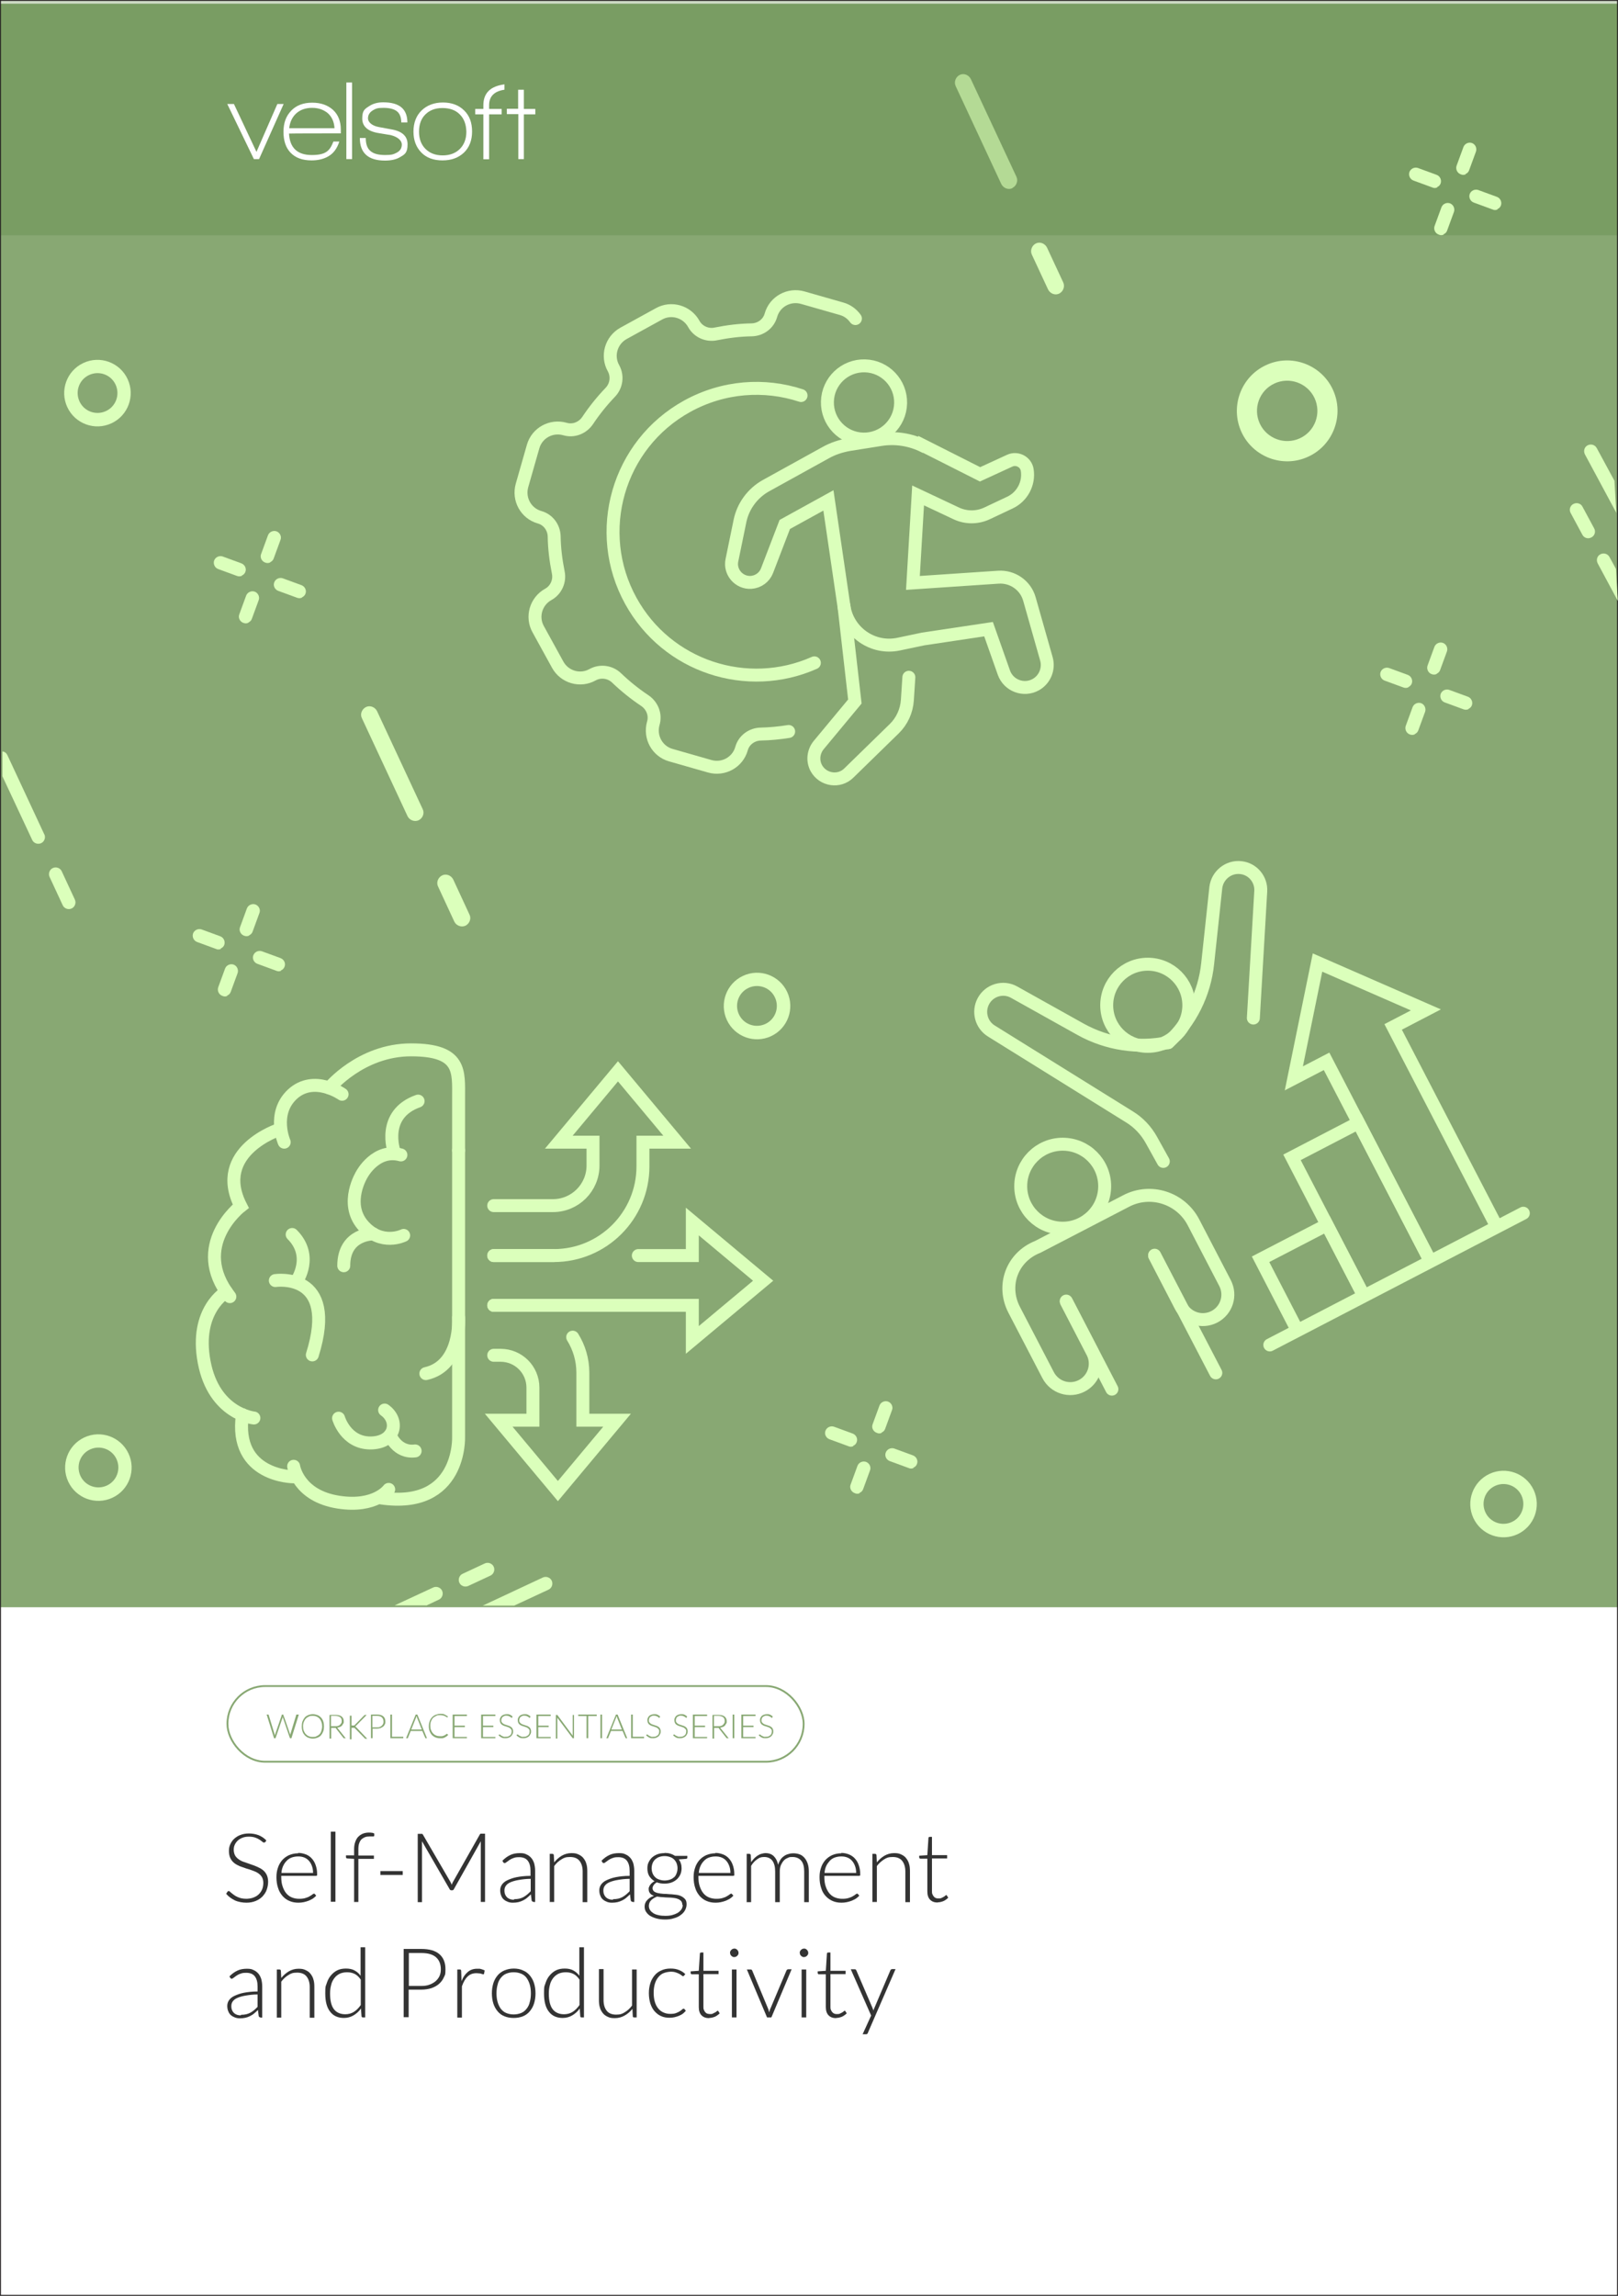 <svg xmlns="http://www.w3.org/2000/svg" id="Layer_1" viewBox="0 0 875 1241"><rect x="0" y="0" width="875" height="1241" fill="#808080" stroke="none"/><defs><style> .st0 { stroke-width: 7px; } .st0, .st1 { stroke: #dbffbb; stroke-linecap: round; } .st0, .st1, .st2, .st3 { fill: none; } .st0, .st2, .st3 { stroke-miterlimit: 10; } .st4 { fill: #57843d; mix-blend-mode: multiply; opacity: .3; } .st4, .st5 { isolation: isolate; } .st1 { stroke-miterlimit: 10; stroke-width: 7px; } .st6 { fill: #fff; } .st7 { fill: #88a873; } .st8 { fill: #333; } .st9 { fill: #dbffbb; } .st2 { stroke: #88a873; } .st3 { stroke: #231f20; } </style></defs><g class="st5"><g id="Layer_11" data-name="Layer_1"><path class="st7" d="M134.4,952.3h288.8c6.1,0,11.1-9.1,11.1-20.2s-5-20.2-11.1-20.2H134.4"></path><rect class="st6" y=".3" width="875" height="1240.4"></rect><rect class="st6" y="1.3" width="875" height="1240.4"></rect><rect class="st7" y="2" width="875" height="866.8"></rect><path class="st9" d="M547.5,101.7c-2.2,1.1-4.9,0-6-2.2l-24.7-53c-1-2.2,0-4.9,2.2-6s4.9,0,6,2.2l24.7,52.9c1,2.2,0,4.9-2.2,6h0Z"></path><path class="st9" d="M572.8,158.7c-2.2,1.1-4.9,0-6-2.2l-8.8-18.9c-1-2.2,0-4.9,2.2-6s4.9,0,6,2.2l8.8,18.9c1,2.2,0,4.9-2.2,6Z"></path><path class="st9" d="M226.4,443.4c-2.2,1-4.9,0-6-2.2l-24.7-53c-1.1-2.2,0-4.9,2.2-6s4.9,0,6,2.2l24.7,53c1.1,2.2,0,4.9-2.2,6Z"></path><path class="st9" d="M251.7,500.4c-2.2,1-4.9,0-6-2.2l-8.8-19c-1.1-2.2,0-4.9,2.2-6s4.9,0,6,2.2l8.8,19c1.1,2.2,0,4.9-2.2,6Z"></path><rect class="st4" width="875" height="127.2"></rect><g><path class="st6" d="M140.1,86h-2.8l-14.4-29.8h3.6l12.2,25.9,11.3-25.9h3.4l-13.3,29.8h0Z"></path><path class="st6" d="M156.3,72.2c.4,7.7,4.5,11.6,12.3,11.6s9.8-2.4,11.7-7.3h3.2c-1.2,3.8-3.2,6.5-6.1,8.1-2.5,1.4-5.5,2.1-8.9,2.1-5,0-8.8-1.4-11.5-4.3-2.5-2.7-3.7-6.4-3.7-11.2s1.4-8.5,4.2-11.4,6.6-4.3,11.3-4.3,8.4,1.3,11.3,3.9c2.8,2.6,4.2,6.2,4.2,10.6v2.1s-28,0-28,.1ZM168.8,58.3c-3.5,0-6.3,1-8.5,2.9-2.2,2-3.5,4.6-3.9,8.1h24.5c-.2-3.4-1.4-6.1-3.6-8.1-2.3-1.9-5.1-2.9-8.5-2.9Z"></path><path class="st6" d="M187.3,86v-41.4h3.1v41.4h-3.1Z"></path><path class="st6" d="M208.2,86.8c-9.1,0-13.6-4.1-13.6-12.2h3.2c0,3.2.8,5.6,2.5,7,1.7,1.5,4.3,2.2,8,2.2s4.5-.4,6.1-1.2c2-1,2.9-2.5,2.9-4.5s-2-4.1-6.1-5.1c-.3,0-2.3-.4-6.1-1-6.1-.9-9.2-3.6-9.2-7.9s1.2-5.1,3.7-6.7c2.1-1.4,4.6-2.1,7.6-2.1,8.8,0,13.1,3.6,13.1,10.9h-3.3c0-2.8-.8-4.8-2.3-6s-3.9-1.9-7.3-1.9-4.1.4-5.7,1.3c-1.8,1.1-2.7,2.5-2.7,4.4s2,4,6,4.7c1.1.2,3.2.6,6.5,1.2,6,1,8.9,3.7,8.9,8.1s-1.3,5.4-4,6.9c-2.1,1.3-4.9,1.9-8.2,1.9h0Z"></path><path class="st6" d="M239.3,86.7c-4.9,0-8.7-1.4-11.5-4.3s-4.2-6.6-4.2-11.3,1.5-8.6,4.4-11.4c2.9-2.8,6.8-4.3,11.5-4.3s8.6,1.4,11.5,4.3c2.9,2.8,4.3,6.6,4.3,11.4s-1.5,8.6-4.4,11.4c-3,2.8-6.8,4.2-11.6,4.2ZM248.7,61.9c-2.2-2.3-5.4-3.5-9.4-3.5s-7,1.2-9.3,3.5c-2.3,2.3-3.4,5.4-3.4,9.3s1.2,7,3.5,9.3,5.4,3.5,9.3,3.5,7-1.2,9.3-3.5,3.5-5.4,3.5-9.3c-.1-3.9-1.2-7-3.5-9.3h0Z"></path><path class="st6" d="M283.3,61.8v24.2h-3v-24.3h-6.2v-2.9h6.1v-10.3h3.1v10.4h6.2v2.9s-6.2,0-6.2,0Z"></path><path class="st6" d="M264.5,56.9c0-4.8,2.8-7.6,8.3-8.4v-2.9c-7.6,1-11.4,4.7-11.4,11.3v2h-4.4v2.9h4.4v24.3h3.1v-24.3h6.8v-2.9h-6.8s0-2,0-2Z"></path></g><rect class="st3" width="875" height="1241"></rect><g class="st5"><g class="st5"><path class="st7" d="M161.6,926.8l-4,12.8h-.8l-3.8-11.1c0-.2,0-.3-.1-.5,0,.2,0,.3-.1.5l-3.8,11.1h-.8l-4-12.8h.8c.2,0,.3,0,.3.2l3.2,10.5c0,.2.1.5.2.8v-.4c0,0,0-.3.1-.4l3.6-10.5v-.2h.8v.2c.1,0,3.7,10.5,3.7,10.5,0,0,0,.2.1.4s0,.3,0,.4v-.8l3.2-10.5v-.2h1.4,0Z"></path><path class="st7" d="M175.2,933.2c0,1-.1,1.9-.4,2.7-.3.8-.7,1.5-1.2,2.1s-1.2,1-1.9,1.3c-.8.3-1.6.5-2.5.5s-1.7-.2-2.5-.5-1.4-.8-1.9-1.3c-.5-.6-1-1.3-1.2-2.1-.3-.8-.4-1.7-.4-2.7s.1-1.9.4-2.7c.3-.8.7-1.5,1.2-2.1s1.2-1,1.9-1.3,1.6-.5,2.5-.5,1.7.2,2.5.5,1.4.8,1.9,1.3c.5.6,1,1.3,1.2,2.1.3.8.4,1.7.4,2.7ZM174.2,933.2c0-.9-.1-1.7-.4-2.4-.2-.7-.6-1.3-1-1.8-.5-.5-1-.9-1.6-1.1-.6-.3-1.3-.4-2.1-.4s-1.5,0-2.1.4c-.6.3-1.2.6-1.6,1.1-.5.5-.8,1.1-1.1,1.8s-.4,1.5-.4,2.4.1,1.7.4,2.4.6,1.3,1.1,1.8,1,.9,1.6,1.1c.6.3,1.3.4,2.1.4s1.5,0,2.1-.4c.6-.3,1.2-.6,1.6-1.1.5-.5.8-1.1,1-1.8s.4-1.5.4-2.4Z"></path><path class="st7" d="M187,939.6h-1.1c0,0-.1,0-.2-.2l-4.1-5.2v-.2h-2.5v5.8h-.9v-12.8h3.3c1.5,0,2.6.3,3.3.9.7.6,1.1,1.4,1.1,2.5s0,.9-.3,1.3-.4.8-.7,1.1-.7.6-1.1.7c-.4.2-1,.3-1.5.4.1,0,.3.2.4.4l4.4,5.5h0v-.2ZM181.3,933.1c.6,0,1.1,0,1.5-.2.4,0,.8-.3,1.1-.6s.5-.6.7-.9c.2-.4.2-.8.2-1.2,0-.9-.3-1.6-.9-2s-1.5-.7-2.6-.7h-2.3v5.6h2.3Z"></path><path class="st7" d="M190.1,932.7h1.5q0,0,.2-.2l5.2-5.3s.2-.2.3-.2h1l-5.6,5.7c-.1,0-.2.2-.3.3s-.2,0-.3.2c.1,0,.2,0,.3.2s.2.2.3.3l5.9,6.2h-1.1s-.1,0-.2-.2l-5.4-5.5s-.1,0-.2-.2h-1.6v6.2h-.9v-12.8h.9v5.9-.6Z"></path><path class="st7" d="M203.9,926.8c1.5,0,2.6.3,3.4,1,.8.7,1.1,1.6,1.1,2.8s-.1,1.1-.3,1.5c-.2.5-.5.9-.9,1.2s-.9.6-1.4.8c-.6.2-1.2.3-1.9.3h-2.4v5.2h-.9v-12.8h3.3,0ZM203.9,933.7c.6,0,1.1,0,1.5-.2s.8-.4,1.1-.7.5-.6.7-1,.2-.8.2-1.2c0-1-.3-1.7-.9-2.3-.6-.5-1.5-.8-2.7-.8h-2.4v6.2h2.5,0Z"></path><path class="st7" d="M218.1,938.8v.8h-7v-12.8h.9v12h6.1Z"></path></g><g class="st5"><path class="st7" d="M230.9,939.6h-.9v-.2c-.1,0-1.6-3.7-1.6-3.7h-6.3l-1.5,3.7v.2h-1l5.2-12.8h.9l5.2,12.8h0ZM228.1,934.9l-2.6-6.5c0-.2-.2-.5-.3-.8,0,0,0,.3-.1.4,0,0,0,.2-.1.4l-2.6,6.5h5.7Z"></path></g><g class="st5"><path class="st7" d="M241.8,937.4h.2l.4.4c-.3.3-.6.5-.9.8-.3.2-.7.4-1,.6s-.8.3-1.2.4h-1.5c-.9,0-1.7-.2-2.4-.5s-1.4-.8-1.9-1.3c-.5-.6-.9-1.3-1.2-2.1s-.4-1.7-.4-2.7.2-1.9.5-2.7.7-1.5,1.3-2.1,1.2-1,2-1.3,1.6-.5,2.5-.5,1.6,0,2.3.4,1.3.7,1.8,1.1l-.3.4h-.2c0,0-.2,0-.4-.2-.2,0-.4-.3-.7-.4-.3-.2-.7-.3-1.1-.4-.4,0-.9-.2-1.6-.2s-1.5,0-2.1.4-1.2.6-1.7,1.1-.8,1.1-1.1,1.8-.4,1.5-.4,2.4.1,1.7.4,2.4c.3.7.6,1.3,1.1,1.8s1,.9,1.6,1.1c.6.3,1.3.4,2,.4h1.2c.3,0,.7-.2,1-.3s.6-.3.8-.4.5-.4.8-.6h.2v.2Z"></path><path class="st7" d="M252.5,938.8v.8h-7.7v-12.8h7.7v.8h-6.7v5.2h5.6v.8h-5.6v5.3h6.8-.1Z"></path><path class="st7" d="M267.9,938.8v.8h-7.7v-12.8h7.7v.8h-6.7v5.2h5.6v.8h-5.6v5.3h6.8,0Z"></path><path class="st7" d="M276.9,928.4s-.1.2-.2.2-.2,0-.3-.2-.3-.2-.5-.4c-.2,0-.5-.3-.8-.4-.3,0-.7-.2-1.2-.2s-.9,0-1.2.2-.6.3-.9.5c-.2.2-.4.5-.5.8s-.2.6-.2,1,0,.8.3,1.1c.2.3.4.5.7.7s.6.4,1,.5.8.3,1.2.4.8.3,1.2.4c.4.2.7.4,1,.6.3.2.5.5.7.9s.3.8.3,1.3,0,1-.3,1.5c-.2.5-.5.9-.8,1.2s-.8.6-1.3.8-1.1.3-1.7.3-1.6,0-2.2-.4c-.6-.3-1.1-.7-1.6-1.2l.3-.4h.5c.1,0,.2.2.3.3s.3.2.4.3c.2,0,.4.2.6.3s.5.2.8.3.6,0,1,0,1,0,1.4-.2.7-.4,1-.6c.3-.3.5-.6.6-.9.1-.4.2-.8.2-1.2s0-.8-.3-1.1c-.2-.3-.4-.5-.7-.7-.3-.2-.6-.4-1-.5s-.8-.3-1.2-.4-.8-.3-1.2-.4c-.4-.2-.7-.4-1-.6-.3-.2-.5-.5-.7-.9s-.3-.8-.3-1.4,0-.8.2-1.2.4-.8.7-1.1c.3-.3.7-.5,1.2-.7s1-.3,1.6-.3,1.3,0,1.8.3,1,.5,1.4,1l-.2.4h0Z"></path><path class="st7" d="M286.6,928.4s-.1.2-.2.2-.2,0-.3-.2-.3-.2-.5-.4c-.2,0-.5-.3-.8-.4-.3,0-.7-.2-1.2-.2s-.9,0-1.2.2-.6.3-.9.5c-.2.2-.4.5-.5.8s-.2.6-.2,1,0,.8.3,1.1c.2.3.4.5.7.7s.6.4,1,.5.8.3,1.2.4.8.3,1.2.4c.4.2.7.4,1,.6.3.2.5.5.7.9s.3.8.3,1.3,0,1-.3,1.5c-.2.5-.5.9-.8,1.2s-.8.6-1.3.8-1.1.3-1.7.3-1.6,0-2.2-.4c-.6-.3-1.1-.7-1.6-1.2l.3-.4h.5c.1,0,.2.2.3.3s.3.2.4.3c.2,0,.4.2.6.3s.5.2.8.3.6,0,1,0,1,0,1.4-.2.7-.4,1-.6c.3-.3.5-.6.6-.9.1-.4.2-.8.2-1.2s0-.8-.3-1.1c-.2-.3-.4-.5-.7-.7-.3-.2-.6-.4-1-.5s-.8-.3-1.2-.4-.8-.3-1.2-.4c-.4-.2-.7-.4-1-.6-.3-.2-.5-.5-.7-.9s-.3-.8-.3-1.4,0-.8.2-1.2.4-.8.7-1.1c.3-.3.7-.5,1.2-.7s1-.3,1.6-.3,1.3,0,1.8.3,1,.5,1.4,1l-.2.4h0Z"></path><path class="st7" d="M297.8,938.8v.8h-7.7v-12.8h7.7v.8h-6.7v5.2h5.6v.8h-5.6v5.3h6.8,0Z"></path><path class="st7" d="M310.4,926.8v12.8h-.6c0,0-.1,0-.1,0l-8.3-11.1v11.3h-.8v-12.8h.8l8.3,11.2v-11.2h.8-.1v-.2Z"></path><path class="st7" d="M322.6,927.6h-4.5v12h-.9v-12h-4.5v-.8h10v.8h-.1Z"></path><path class="st7" d="M325.6,939.6h-.9v-12.8h.9v12.8Z"></path><path class="st7" d="M339.2,939.6h-.9v-.2c-.1,0-1.6-3.7-1.6-3.7h-6.3l-1.5,3.7v.2h-1l5.2-12.8h.9l5.2,12.8h0ZM336.3,934.9l-2.6-6.5c0-.2-.2-.5-.3-.8,0,0,0,.3-.1.4,0,0,0,.2-.1.4l-2.6,6.5h5.7Z"></path><path class="st7" d="M348.3,938.8v.8h-7v-12.8h.9v12h6.1Z"></path><path class="st7" d="M356.7,928.4s-.1.2-.2.2-.2,0-.3-.2-.3-.2-.5-.4c-.2,0-.5-.3-.8-.4-.3,0-.7-.2-1.2-.2s-.9,0-1.2.2-.6.3-.9.5c-.2.2-.4.5-.5.8s-.2.6-.2,1,0,.8.3,1.1c.2.3.4.5.7.7s.6.4,1,.5.8.3,1.2.4.8.3,1.2.4c.4.2.7.4,1,.6.3.2.5.5.7.9s.3.8.3,1.3,0,1-.3,1.5c-.2.5-.5.9-.8,1.2s-.8.6-1.3.8-1.1.3-1.7.3-1.6,0-2.2-.4c-.6-.3-1.1-.7-1.6-1.2l.3-.4h.5c.1,0,.2.2.3.3s.3.2.4.3c.2,0,.4.2.6.3s.5.2.8.3.6,0,1,0,1,0,1.4-.2.7-.4,1-.6c.3-.3.5-.6.6-.9.1-.4.2-.8.2-1.2s0-.8-.3-1.1c-.2-.3-.4-.5-.7-.7-.3-.2-.6-.4-1-.5s-.8-.3-1.2-.4-.8-.3-1.2-.4c-.4-.2-.7-.4-1-.6-.3-.2-.5-.5-.7-.9s-.3-.8-.3-1.4,0-.8.2-1.2.4-.8.7-1.1c.3-.3.7-.5,1.2-.7s1-.3,1.6-.3,1.3,0,1.8.3,1,.5,1.4,1l-.2.4h0Z"></path><path class="st7" d="M371.3,928.4s-.1.2-.2.2-.2,0-.3-.2-.3-.2-.5-.4c-.2,0-.5-.3-.8-.4-.3,0-.7-.2-1.2-.2s-.9,0-1.2.2-.6.3-.9.5c-.2.2-.4.5-.5.8s-.2.6-.2,1,0,.8.3,1.1c.2.3.4.5.7.7s.6.4,1,.5.8.3,1.2.4.8.3,1.2.4c.4.2.7.4,1,.6.3.2.5.5.7.9s.3.8.3,1.3,0,1-.3,1.5c-.2.5-.5.9-.8,1.2s-.8.6-1.3.8-1.1.3-1.7.3-1.6,0-2.2-.4c-.6-.3-1.1-.7-1.6-1.2l.3-.4h.5c.1,0,.2.2.3.3s.3.2.4.3c.2,0,.4.2.6.3s.5.2.8.3.6,0,1,0,1,0,1.4-.2.7-.4,1-.6c.3-.3.5-.6.6-.9.1-.4.2-.8.2-1.2s0-.8-.3-1.1c-.2-.3-.4-.5-.7-.7-.3-.2-.6-.4-1-.5s-.8-.3-1.2-.4-.8-.3-1.2-.4c-.4-.2-.7-.4-1-.6-.3-.2-.5-.5-.7-.9s-.3-.8-.3-1.4,0-.8.2-1.2.4-.8.7-1.1c.3-.3.7-.5,1.2-.7s1-.3,1.6-.3,1.3,0,1.8.3,1,.5,1.4,1l-.2.4h0Z"></path><path class="st7" d="M382.4,938.8v.8h-7.7v-12.8h7.7v.8h-6.7v5.2h5.6v.8h-5.6v5.3h6.8,0Z"></path><path class="st7" d="M394.1,939.6h-1.1s0,0-.2-.2l-4.1-5.2v-.2h-2.5v5.8h-.9v-12.8h3.3c1.5,0,2.6.3,3.3.9.7.6,1.1,1.4,1.1,2.5s0,.9-.3,1.3-.4.8-.7,1.1c-.3.3-.7.6-1.1.7-.4.2-1,.3-1.5.4.1,0,.3.2.4.4l4.4,5.5h0v-.2ZM388.4,933.1c.6,0,1.1,0,1.5-.2.4,0,.8-.3,1.1-.6.3-.3.5-.6.7-.9.2-.4.2-.8.2-1.2,0-.9-.3-1.6-.9-2s-1.5-.7-2.6-.7h-2.3v5.6h2.3,0Z"></path><path class="st7" d="M397.1,939.6h-.9v-12.8h.9v12.8Z"></path><path class="st7" d="M408.6,938.8v.8h-7.7v-12.8h7.7v.8h-6.7v5.2h5.6v.8h-5.6v5.3h6.8,0Z"></path><path class="st7" d="M417.6,928.4s-.1.2-.2.2-.2,0-.3-.2-.3-.2-.5-.4c-.2,0-.5-.3-.8-.4-.3,0-.7-.2-1.2-.2s-.9,0-1.2.2-.6.3-.9.5c-.2.2-.4.5-.5.8s-.2.6-.2,1,0,.8.3,1.1c.2.3.4.5.7.7s.6.4,1,.5.8.3,1.2.4.8.3,1.2.4c.4.2.7.4,1,.6.3.2.5.5.7.9s.3.8.3,1.3,0,1-.3,1.5c-.2.5-.5.9-.8,1.2s-.8.6-1.3.8-1.1.3-1.7.3-1.6,0-2.2-.4c-.6-.3-1.1-.7-1.6-1.2l.3-.4h.5c.1,0,.2.2.3.3s.3.2.4.3c.2,0,.4.2.6.3s.5.2.8.3.6,0,1,0,1,0,1.4-.2.7-.4,1-.6c.3-.3.5-.6.6-.9.1-.4.2-.8.2-1.2s0-.8-.3-1.1c-.2-.3-.4-.5-.7-.7-.3-.2-.6-.4-1-.5s-.8-.3-1.2-.4-.8-.3-1.2-.4c-.4-.2-.7-.4-1-.6-.3-.2-.5-.5-.7-.9s-.3-.8-.3-1.4,0-.8.2-1.2.4-.8.7-1.1c.3-.3.7-.5,1.2-.7s1-.3,1.6-.3,1.3,0,1.8.3,1,.5,1.4,1l-.2.4h0Z"></path></g></g><path class="st9" d="M38.7,491.1c-1.8.8-4,0-4.8-1.8l-7.1-15.3c-.8-1.8,0-4,1.8-4.8s4,0,4.8,1.8l7.1,15.3c.8,1.8,0,4-1.8,4.8Z"></path><path class="st9" d="M707.6,246.8c-13.6,6.4-29.9.4-36.2-13.2-6.3-13.6-.4-29.9,13.2-36.2,13.6-6.4,29.9-.4,36.2,13.2,6.3,13.6.4,29.9-13.2,36.2h0ZM689.2,207.3c-8.2,3.8-11.7,13.5-7.9,21.7,3.8,8.1,13.5,11.7,21.7,7.9s11.7-13.5,7.9-21.7c-3.8-8.1-13.5-11.7-21.7-7.9h0Z"></path><path class="st9" d="M417,560.1c-9,4.2-19.7.3-23.9-8.7s-.3-19.7,8.7-23.9,19.7-.3,23.9,8.7.3,19.7-8.7,23.9ZM404.8,534c-5.4,2.5-7.7,8.9-5.2,14.3,2.5,5.4,8.9,7.7,14.3,5.2s7.7-8.9,5.2-14.3c-2.5-5.4-8.9-7.7-14.3-5.2Z"></path><path class="st9" d="M60.8,809.6c-9,4.2-19.7.3-23.9-8.7-4.2-9-.3-19.7,8.7-23.9s19.7-.3,23.9,8.7.3,19.7-8.7,23.9ZM48.7,783.5c-5.4,2.5-7.7,8.9-5.2,14.3,2.5,5.4,8.9,7.7,14.3,5.2,5.4-2.5,7.7-8.9,5.2-14.3-2.5-5.4-8.9-7.7-14.3-5.2Z"></path><path class="st9" d="M60.3,228.8c-9,4.2-19.7.3-23.9-8.7-4.2-9-.3-19.7,8.7-23.9s19.7-.3,23.9,8.7.3,19.7-8.7,23.9ZM48.2,202.7c-5.4,2.5-7.7,8.9-5.2,14.3,2.5,5.4,8.9,7.7,14.3,5.2s7.7-8.9,5.2-14.3c-2.5-5.4-8.9-7.7-14.3-5.2Z"></path><path class="st9" d="M820.7,829.3c-9,4.2-19.7.3-23.9-8.7s-.3-19.7,8.7-23.9,19.7-.3,23.9,8.7.3,19.7-8.7,23.9ZM808.5,803.2c-5.4,2.5-7.7,8.9-5.2,14.3,2.5,5.4,8.9,7.7,14.3,5.2,5.4-2.5,7.7-8.9,5.2-14.3-2.5-5.4-8.9-7.7-14.3-5.2Z"></path><path class="st9" d="M265.2,851.7l-12,5.6c-1.8.8-4,0-4.8-1.8s0-4,1.8-4.8l12-5.6c1.8-.8,4,0,4.8,1.8s0,4-1.8,4.8Z"></path><g><path class="st9" d="M461.5,781.7c-.8.4-1.8.5-2.8,0l-10.1-3.7c-1.9-.7-2.9-2.8-2.2-4.6.7-1.9,2.8-2.8,4.6-2.2l10.1,3.7c1.9.7,2.9,2.8,2.2,4.6-.3.9-1,1.7-1.9,2h0v.2Z"></path><path class="st9" d="M494.1,793.5c-.8.4-1.8.5-2.8,0l-10.1-3.7c-1.9-.7-2.9-2.8-2.2-4.6.7-1.9,2.8-2.8,4.6-2.2l10.1,3.7c1.9.7,2.9,2.8,2.2,4.6-.3.9-1,1.7-1.9,2h0v.2Z"></path><path class="st9" d="M465,807.1c-.8.4-1.8.5-2.8,0-1.9-.7-2.9-2.8-2.2-4.6l3.7-10.1c.7-1.9,2.8-2.8,4.6-2.2,1.9.7,2.9,2.8,2.2,4.6l-3.7,10.1c-.3.9-1,1.7-1.9,2h0v.2Z"></path><path class="st9" d="M476.9,774.5c-.8.4-1.8.5-2.8,0-1.9-.7-2.9-2.8-2.2-4.6l3.7-10.1c.7-1.9,2.8-2.8,4.6-2.2,1.9.7,2.9,2.8,2.2,4.6l-3.7,10.1c-.3.9-1,1.7-1.9,2h0v.2Z"></path></g><g><path class="st9" d="M119.5,512.9c-.8.4-1.8.5-2.8,0l-10.1-3.7c-1.9-.7-2.8-2.8-2.2-4.6.7-1.9,2.8-2.8,4.6-2.2l10.1,3.7c1.9.7,2.8,2.8,2.2,4.6-.3.9-1,1.6-1.9,2h0v.2Z"></path><path class="st9" d="M152.1,524.7c-.8.4-1.8.5-2.8,0l-10.1-3.7c-1.9-.7-2.9-2.8-2.2-4.6.7-1.9,2.8-2.8,4.6-2.2l10.1,3.7c1.9.7,2.9,2.8,2.2,4.6-.3.9-1,1.7-1.9,2h0v.2Z"></path><path class="st9" d="M123,538.3c-.8.4-1.8.5-2.8,0-1.9-.7-2.8-2.8-2.2-4.6l3.7-10.1c.7-1.9,2.8-2.8,4.6-2.2,1.9.7,2.8,2.8,2.2,4.6l-3.7,10.1c-.3.9-1,1.7-1.9,2h0v.2Z"></path><path class="st9" d="M134.8,505.7c-.8.4-1.8.5-2.8.1-1.9-.7-2.9-2.8-2.2-4.6l3.7-10.1c.7-1.9,2.8-2.8,4.6-2.2,1.9.7,2.9,2.8,2.2,4.6l-3.7,10.1c-.3.9-1,1.6-1.9,2h0Z"></path></g><g><path class="st9" d="M777.3,101.3c-.8.4-1.8.5-2.8,0l-10.1-3.7c-1.9-.7-2.8-2.8-2.2-4.6.7-1.9,2.8-2.8,4.6-2.2l10.1,3.7c1.9.7,2.8,2.8,2.2,4.6-.3.9-1,1.7-1.9,2h0v.2Z"></path><path class="st9" d="M809.9,113.2c-.8.4-1.8.5-2.8,0l-10.1-3.7c-1.9-.7-2.8-2.8-2.2-4.6.7-1.9,2.8-2.8,4.6-2.2l10.1,3.7c1.9.7,2.8,2.8,2.2,4.6-.3.9-1,1.7-1.9,2h0v.2Z"></path><path class="st9" d="M780.8,126.8c-.8.4-1.8.5-2.8,0-1.9-.7-2.8-2.8-2.2-4.6l3.7-10.1c.7-1.9,2.8-2.8,4.6-2.2,1.9.7,2.8,2.8,2.2,4.6l-3.7,10.1c-.3.9-1,1.7-1.9,2h0v.2Z"></path><path class="st9" d="M792.7,94.2c-.8.4-1.8.5-2.8,0-1.9-.7-2.8-2.8-2.2-4.6l3.7-10.1c.7-1.9,2.8-2.8,4.6-2.2,1.9.7,2.8,2.8,2.2,4.6l-3.7,10.1c-.3.9-1,1.7-1.9,2h0v.2Z"></path></g><g><path class="st9" d="M130.9,311.2c-.8.4-1.8.5-2.8.1l-10.1-3.7c-1.9-.7-2.8-2.8-2.2-4.6.7-1.9,2.8-2.8,4.6-2.2l10.1,3.7c1.9.7,2.9,2.8,2.2,4.6-.3.9-1,1.6-1.9,2h0Z"></path><path class="st9" d="M163.4,323c-.8.4-1.8.5-2.8.1l-10.1-3.7c-1.9-.7-2.9-2.8-2.2-4.6.7-1.9,2.8-2.8,4.6-2.2l10.1,3.7c1.9.7,2.9,2.8,2.2,4.6-.3.9-1,1.6-1.9,2h0Z"></path><path class="st9" d="M134.4,336.6c-.8.4-1.8.5-2.8.1-1.9-.7-2.9-2.8-2.2-4.6l3.7-10.1c.7-1.9,2.8-2.8,4.6-2.2s2.9,2.8,2.2,4.6l-3.7,10.1c-.3.9-1,1.6-1.9,2h0Z"></path><path class="st9" d="M146.2,304c-.8.4-1.8.5-2.8.1-1.9-.7-2.9-2.8-2.2-4.6l3.7-10.1c.7-1.9,2.8-2.8,4.6-2.2,1.9.7,2.9,2.8,2.2,4.6l-3.7,10.1c-.3.9-1,1.6-1.9,2h0Z"></path></g><g><path class="st9" d="M761.7,371.5c-.8.4-1.8.5-2.8.1l-10.1-3.7c-1.9-.7-2.8-2.8-2.2-4.6.7-1.9,2.8-2.8,4.6-2.2l10.1,3.7c1.9.7,2.8,2.8,2.2,4.6-.3.9-1,1.6-1.9,2h.1Z"></path><path class="st9" d="M794.2,383.3c-.8.4-1.8.5-2.8.1l-10.1-3.7c-1.9-.7-2.8-2.8-2.2-4.6.7-1.9,2.8-2.8,4.6-2.2l10.1,3.7c1.9.7,2.8,2.8,2.2,4.6-.3.9-1,1.6-1.9,2h.1Z"></path><path class="st9" d="M765.2,396.9c-.8.4-1.8.5-2.8.1-1.9-.7-2.8-2.8-2.2-4.6l3.7-10.1c.7-1.9,2.8-2.8,4.6-2.2s2.8,2.8,2.2,4.6l-3.7,10.1c-.3.9-1,1.6-1.9,2h.1Z"></path><path class="st9" d="M777,364.3c-.8.4-1.8.5-2.8.1-1.9-.7-2.8-2.8-2.2-4.6l3.7-10.1c.7-1.9,2.8-2.8,4.6-2.2,1.9.7,2.8,2.8,2.2,4.6l-3.7,10.1c-.3.9-1,1.6-1.9,2h.1Z"></path></g><path class="st9" d="M23.9,450.9l-19.9-42.7c-.5-1.1-1.5-1.9-2.7-2v13.4l16.1,34.4c.8,1.8,3,2.6,4.8,1.8s2.6-3,1.8-4.8h-.1Z"></path><path class="st9" d="M230.5,867.9l6.8-3.2c1.8-.8,2.6-3,1.8-4.8s-3-2.6-4.8-1.8l-20.9,9.7h17.1,0Z"></path><path class="st9" d="M278.1,867.9l18.5-8.6c1.8-.8,2.6-3,1.8-4.8s-3-2.6-4.8-1.8l-32.5,15.2h17.1-.1Z"></path><path class="st9" d="M855.8,273.9l6.3,11.7c1,1.8.3,4-1.5,4.9-1.8,1-4,.3-4.9-1.5l-6.3-11.7c-1-1.8-.3-4,1.5-4.9s4-.3,4.9,1.5Z"></path><path class="st9" d="M874,307.7l-3.6-6.6c-1-1.8-3.1-2.4-4.9-1.5s-2.4,3.1-1.5,4.9l10.9,20.3-1-17.1h0Z"></path><path class="st9" d="M873.2,260.1l-9.7-17.9c-1-1.8-3.1-2.4-4.9-1.5s-2.4,3.1-1.5,4.9l17,31.6-1-17.1h.1Z"></path><g><g><path class="st0" d="M462.6,172.2c-1.8-2.5-4.3-4.4-7.5-5.3l-21-6c-7.4-2.1-15.1,2.1-17.2,9.5h0c-1.3,4.7-5.6,7.8-10.4,7.9-6.5.1-12.9.9-19.4,2.2-4.7,1-9.6-1.2-11.9-5.4h0c-3.7-6.7-12.2-9.2-18.9-5.4l-19.1,10.5c-6.7,3.7-9.2,12.2-5.4,18.9h0c2.3,4.2,1.6,9.5-1.8,13-4.5,4.7-8.6,9.8-12.2,15.2-2.7,4-7.6,6-12.3,4.6h0c-7.4-2.1-15.1,2.1-17.2,9.5l-6,21c-2.1,7.4,2.1,15.1,9.5,17.2h0c4.7,1.3,7.8,5.6,7.9,10.4.1,6.5.9,12.9,2.2,19.4,1,4.7-1.2,9.6-5.4,11.9h0c-6.7,3.7-9.2,12.2-5.4,18.9l10.5,19.1c3.7,6.7,12.2,9.2,18.9,5.4h0c4.2-2.3,9.5-1.6,13,1.8,4.7,4.5,9.8,8.6,15.2,12.2,4,2.7,6,7.6,4.6,12.3h0c-2.1,7.4,2.1,15.1,9.5,17.2l21,6c7.4,2.1,15.1-2.1,17.2-9.5h0c1.3-4.7,5.6-7.8,10.4-7.9,5-.1,10.1-.6,15.1-1.4"></path><path class="st0" d="M440.4,358.3c-36.3,16.1-79.6,2.1-99.2-33.4-20.7-37.4-7.1-84.6,30.4-105.3,19.6-10.8,41.8-12.3,61.6-5.8"></path></g><g><g><path class="st0" d="M499.9,241.2l30.1,15.2,16.1-7.4c4-1.8,8.7.7,9.4,5h0c1.2,7.3-2.7,14.6-9.4,17.7l-12.3,5.8c-5.3,2.5-11.4,2.5-16.7,0l-20.6-9.7-2.8,47.3,46.2-3.1c7.7-.5,14.7,4.4,16.8,11.8l9.2,32.4c1.5,5.4-.9,11.2-5.8,13.9h0c-6.5,3.6-14.7.5-17.2-6.5l-8.3-23.5-35.4,5.3-13.3,2.8c-13.9,2.9-27.4-6.5-29.5-20.5l-8.4-57.2-23.6,13-9.6,25c-1.4,3.6-4.7,6-8.6,6.3h0c-6.5.4-11.7-5.5-10.4-11.9l4.4-21.4c1.7-8,6.8-14.9,13.9-18.9l32.4-17.9c3.9-2.2,8.2-3.6,12.7-4.4l17-2.7c8-1.3,16.3,0,23.6,3.7h.1Z"></path><circle class="st1" cx="467.2" cy="217.5" r="19.8" transform="translate(238.4 679.3) rotate(-88.6)"></circle></g><path class="st0" d="M491.5,366.1l-.8,12.3c-.4,5.9-2.9,11.4-7.1,15.5l-24.6,24c-5.2,5.1-13.9,3.8-17.5-2.6h0c-2.2-4-1.7-8.9,1.2-12.5,7.1-8.6,19.6-23.6,19.6-23.6l-5.9-51.7"></path></g></g><g><g><path class="st0" d="M178.1,588.1s16.9-20.6,44.2-20.6,25.7,11.6,25.7,25.8v28.6"></path><path class="st0" d="M185,591.5s-15.2-10.8-26.9,0c-11.2,10.5-4.4,25.9-4.4,25.9"></path><path class="st0" d="M248,712.2s1.8,26-17.7,30.3"></path><path class="st0" d="M151.2,610.5s-36.2,11.7-21,41.5c0,0-27.6,21.3-5.9,48.9"></path><path class="st0" d="M206,809.7c43.5,6.4,42-32.9,42-32.9v-155"></path><path class="st0" d="M210.2,805.1s-7.1,10-27.1,6.9c-22-3.4-24.3-19.4-24.3-19.4"></path><path class="st0" d="M131.1,764.7c-4.8,33.6,27.7,33.6,27.7,33.6"></path><path class="st0" d="M122.4,698.3s-17.3,9.7-12,37.9,26.9,30.3,26.9,30.3"></path><path class="st0" d="M218.3,667.8s-12.2,6.1-22.2-5.7c-10-11.9-.4-27.3-.4-27.3,0,0,7.6-14.3,21.1-10.5"></path><path class="st0" d="M201.9,667s-16-.3-16,17.2"></path><path class="st0" d="M183.1,766.6s3.8,13.3,17.1,13.4c13.6,0,16-12,7.8-17.8"></path><path class="st0" d="M213.1,622.4s-7.1-20.1,13-27.2"></path><path class="st0" d="M211,775.8s3.6,9.7,13.5,8.5"></path><path class="st0" d="M148.9,692.2s34.2-5.1,20,40.2"></path><path class="st0" d="M160.6,692.2s9.1-13.2-2.6-24.9"></path></g><path class="st0" d="M267,678.7h32.5c26.6,0,48.2-21.6,48.2-48.2v-13.1h18.5l-32-38.3-32,38.3h18.5v12.6c0,12-9.7,21.7-21.7,21.7h-32"></path><line class="st0" x1="299.5" y1="678.7" x2="267" y2="678.7"></line><polyline class="st0" points="267 705.6 374.4 705.6 374.4 724.3 412.7 692.3 374.4 660.3 374.4 678.7 345.2 678.7"></polyline><line class="st0" x1="278.7" y1="705.6" x2="267" y2="705.6"></line><path class="st0" d="M267,732.6h3.7c9.7,0,17.5,7.8,17.5,17.5v17.6h-18.5l32,38.3,32-38.3h-18.5v-25.6c0-7.1-2-13.7-5.5-19.3"></path></g><g><g><g><polyline class="st0" points="736.4 698.3 717.6 662.1 681.7 680.7 701 718"></polyline><polyline class="st0" points="772.4 679.6 734.7 606.9 698.7 625.6 736.4 698.3"></polyline></g><polyline class="st0" points="808.3 660.9 753.4 555.1 771.1 545.9 712.5 520.3 699.7 582.9 717.4 573.7 772.4 679.6"></polyline></g><g><g><line class="st0" x1="576.6" y1="703.3" x2="601.3" y2="750.9"></line><line class="st0" x1="657.5" y1="742.1" x2="624.4" y2="678.5"></line><path class="st0" d="M576.7,703.7l14.1,27.2c3.4,6.6.9,14.7-5.8,18.2h0c-6.6,3.4-14.7.9-18.2-5.8l-18.3-35.2c-6.9-13.2-1.2-28.6,12.7-34.1h0l23.9-12.4,23.9-12.4c13.2-6.9,29.5-1.7,36.4,11.5l17.1,32.9c3.4,6.6.9,14.7-5.8,18.2h0c-6.6,3.4-14.7.9-18.2-5.8l-14.1-27.2"></path><circle class="st0" cx="574.7" cy="641.2" r="22.7"></circle></g><g><path class="st0" d="M629.1,627.8l-6.5-11.7c-2.8-5-6.8-9.3-11.7-12.3l-74.8-46.5c-5.5-3.4-7.3-10.5-4.3-16.1h0c3.2-6,10.7-8.2,16.6-4.9l36,20.1c14.4,8,31.2,10.5,47.2,7.2h0"></path><path class="st0" d="M677.8,550.3l4-68.5c.4-6.4-4.3-12.1-10.7-12.8h0c-6.7-.8-12.8,4.1-13.6,10.8l-4.4,41c-1.7,16.4-9.3,31.5-21.3,42.8h0"></path><circle class="st0" cx="620.7" cy="543.4" r="22.2"></circle></g></g><line class="st0" x1="686.7" y1="727" x2="823.8" y2="655.8"></line></g><rect class="st2" x="123" y="911.4" width="311.6" height="40.9" rx="20.4" ry="20.4"></rect></g></g><g><path class="st8" d="M143.4,995.6c-.2.3-.4.4-.7.4s-.5-.2-.9-.5-.8-.7-1.5-1.1c-.6-.4-1.4-.8-2.3-1.1s-2-.5-3.4-.5-2.5.2-3.5.6c-1,.4-1.9.9-2.6,1.6-.7.7-1.2,1.4-1.6,2.3-.4.9-.5,1.8-.5,2.7s.3,2.3.8,3.1c.5.8,1.2,1.5,2.1,2.1.9.6,1.9,1.1,3,1.4,1.1.4,2.2.8,3.4,1.2,1.2.4,2.3.8,3.4,1.3,1.1.5,2.1,1,3,1.7.9.7,1.6,1.6,2.1,2.6.5,1,.8,2.3.8,3.8s-.3,3-.8,4.4c-.5,1.4-1.3,2.5-2.3,3.6-1,1-2.2,1.8-3.7,2.4-1.5.6-3.1.9-5,.9s-4.5-.4-6.3-1.3c-1.8-.9-3.3-2-4.6-3.5l.7-1.1c.2-.3.5-.4.7-.4s.4.1.6.3c.2.2.5.5.9.8s.8.6,1.3,1c.5.4,1.1.7,1.7,1,.6.3,1.4.6,2.2.8.8.2,1.8.3,2.8.3s2.8-.2,3.9-.7c1.1-.4,2.1-1,2.9-1.8.8-.8,1.4-1.7,1.8-2.7s.6-2.2.6-3.4-.3-2.4-.8-3.2c-.5-.8-1.2-1.5-2.1-2.1-.9-.6-1.9-1-3-1.4-1.1-.4-2.2-.8-3.4-1.1-1.2-.4-2.3-.8-3.4-1.2-1.1-.5-2.1-1-3-1.7-.9-.7-1.6-1.6-2.1-2.6s-.8-2.4-.8-3.9.2-2.4.7-3.6c.5-1.1,1.2-2.2,2.1-3s2-1.6,3.4-2.1c1.3-.5,2.8-.8,4.6-.8s3.6.3,5.2.9c1.5.6,2.9,1.5,4.2,2.8l-.6,1.2Z"></path><path class="st8" d="M161.3,1001.6c1.5,0,2.8.3,4.1.8s2.3,1.2,3.2,2.2c.9,1,1.6,2.1,2.1,3.6.5,1.4.8,3,.8,4.8s0,.6-.2.8c-.1.1-.3.2-.5.2h-18.7v.5c0,1.9.2,3.7.7,5.1.5,1.5,1.1,2.7,1.9,3.7.8,1,1.8,1.8,3,2.3,1.2.5,2.5.8,4,.8s2.4-.1,3.4-.4c1-.3,1.8-.6,2.4-1,.7-.4,1.2-.7,1.5-1,.4-.3.7-.4.8-.4s.4,0,.5.3l.7.8c-.4.5-1,1-1.7,1.5-.7.5-1.5.8-2.3,1.2-.8.3-1.7.6-2.7.8-1,.2-1.9.3-2.9.3-1.8,0-3.4-.3-4.8-.9-1.5-.6-2.7-1.5-3.8-2.7-1-1.2-1.9-2.6-2.4-4.3-.6-1.7-.9-3.7-.9-5.9s.3-3.6.8-5.1c.5-1.6,1.3-2.9,2.3-4.1,1-1.1,2.2-2,3.7-2.7,1.5-.6,3.1-1,4.9-1ZM161.3,1003.5c-1.3,0-2.5.2-3.6.6-1.1.4-2,1-2.7,1.8-.8.8-1.4,1.7-1.9,2.8-.5,1.1-.8,2.3-.9,3.7h17.1c0-1.4-.2-2.6-.6-3.7-.4-1.1-.9-2-1.6-2.8-.7-.8-1.5-1.4-2.5-1.8-1-.4-2-.6-3.2-.6Z"></path><path class="st8" d="M181.4,990.1v37.9h-2.5v-37.9h2.5Z"></path><path class="st8" d="M191.5,1028v-23.2l-3.6-.2c-.5,0-.8-.3-.8-.7v-1h4.4v-3.3c0-1.5.2-2.8.6-3.9s.9-2.1,1.6-2.8c.7-.7,1.5-1.3,2.5-1.7,1-.4,2.1-.6,3.2-.6s1.1,0,1.6.1c.5,0,1,.2,1.4.4v1.2c0,.2-.3.4-.6.4s-.5,0-.8,0-.8,0-1.3,0c-.9,0-1.6.1-2.4.4-.7.3-1.3.7-1.9,1.2-.5.6-.9,1.3-1.2,2.2-.3.9-.4,2-.4,3.3v3.2h8.4v1.8h-8.4v23.3h-2.5Z"></path><path class="st8" d="M205.7,1011.4h12.1v2.1h-12.1v-2.1Z"></path><path class="st8" d="M244.3,1018.8c.1-.3.2-.6.3-.8.1-.3.2-.5.4-.8l14.5-25.6c.1-.2.3-.4.4-.4.1,0,.3,0,.6,0h1.8v36.9h-2.3v-31.4c0-.5,0-.9,0-1.4l-14.5,25.8c-.2.5-.6.7-1,.7h-.4c-.4,0-.8-.2-1-.7l-14.9-25.8c0,.5,0,1,0,1.5v31.4h-2.3v-36.9h1.8c.2,0,.4,0,.6,0,.1,0,.3.2.4.4l14.9,25.6c.3.5.5,1,.7,1.6Z"></path><path class="st8" d="M288.5,1028c-.5,0-.8-.2-1-.7l-.4-3.3c-.7.7-1.4,1.3-2.1,1.9-.7.6-1.4,1-2.2,1.4-.8.4-1.6.7-2.5.9s-1.9.3-2.9.3-1.7-.1-2.6-.4c-.8-.3-1.6-.7-2.2-1.2s-1.2-1.2-1.5-2.1c-.4-.8-.6-1.9-.6-3s.3-2.1.9-3c.6-.9,1.6-1.8,2.9-2.4s3-1.3,5.1-1.7c2.1-.4,4.6-.7,7.5-.7v-2.7c0-2.4-.5-4.2-1.5-5.5-1-1.3-2.6-1.9-4.6-1.9s-2.3.2-3.2.5c-.9.3-1.6.7-2.2,1.1s-1.1.8-1.5,1.1-.7.5-1,.5-.6-.2-.8-.5l-.4-.8c1.4-1.4,2.8-2.4,4.3-3.1s3.2-1,5.1-1,2.6.2,3.6.7c1,.4,1.9,1.1,2.6,1.9.7.8,1.2,1.8,1.6,3,.3,1.2.5,2.5.5,3.9v16.9h-1ZM278.1,1026.6c1,0,1.9-.1,2.8-.3.8-.2,1.6-.5,2.3-.9s1.4-.9,2-1.4c.6-.5,1.2-1.1,1.8-1.7v-6.7c-2.5,0-4.6.3-6.4.6-1.8.3-3.2.7-4.4,1.2-1.2.5-2,1.1-2.6,1.9-.5.7-.8,1.5-.8,2.5s.1,1.6.4,2.3.7,1.2,1.1,1.6c.5.4,1,.7,1.6.9.6.2,1.3.3,2,.3Z"></path><path class="st8" d="M297.3,1028v-25.9h1.4c.5,0,.7.2.8.7l.2,3.9c1.2-1.5,2.6-2.7,4.1-3.6,1.6-.9,3.3-1.4,5.2-1.4s2.7.2,3.8.7c1.1.5,2,1.1,2.7,2,.7.9,1.3,1.9,1.6,3.1.4,1.2.5,2.6.5,4.1v16.6h-2.5v-16.6c0-2.4-.6-4.3-1.7-5.7-1.1-1.4-2.8-2.1-5.1-2.1s-3.3.4-4.7,1.3c-1.5.9-2.8,2.1-3.9,3.6v19.4h-2.5Z"></path><path class="st8" d="M342.1,1028c-.5,0-.8-.2-1-.7l-.4-3.3c-.7.7-1.4,1.3-2.1,1.9-.7.6-1.4,1-2.2,1.4-.8.4-1.6.7-2.5.9s-1.9.3-2.9.3-1.7-.1-2.6-.4c-.8-.3-1.6-.7-2.2-1.2s-1.2-1.2-1.5-2.1c-.4-.8-.6-1.9-.6-3s.3-2.1.9-3c.6-.9,1.6-1.8,2.9-2.4s3-1.3,5.1-1.7c2.1-.4,4.6-.7,7.5-.7v-2.7c0-2.4-.5-4.2-1.5-5.5-1-1.3-2.6-1.9-4.6-1.9s-2.3.2-3.2.5c-.9.3-1.6.7-2.2,1.1s-1.1.8-1.5,1.1-.7.5-1,.5-.6-.2-.8-.5l-.4-.8c1.4-1.4,2.8-2.4,4.3-3.1s3.2-1,5.1-1,2.6.2,3.6.7c1,.4,1.9,1.1,2.6,1.9.7.8,1.2,1.8,1.6,3,.3,1.2.5,2.5.5,3.9v16.9h-1ZM331.6,1026.6c1,0,1.9-.1,2.8-.3.8-.2,1.6-.5,2.3-.9s1.4-.9,2-1.4c.6-.5,1.2-1.1,1.8-1.7v-6.7c-2.5,0-4.6.3-6.4.6-1.8.3-3.2.7-4.4,1.2-1.2.5-2,1.1-2.6,1.9-.5.7-.8,1.5-.8,2.5s.1,1.6.4,2.3.7,1.2,1.1,1.6c.5.4,1,.7,1.6.9.6.2,1.3.3,2,.3Z"></path><path class="st8" d="M359.4,1001.6c1.1,0,2.2.1,3.1.4,1,.3,1.8.7,2.6,1.2h6.6v.9c0,.4-.2.7-.7.7l-3.9.3c.5.7.9,1.4,1.1,2.2.3.8.4,1.7.4,2.6s-.2,2.4-.7,3.4c-.5,1-1.1,1.9-1.9,2.6s-1.8,1.3-2.9,1.7c-1.1.4-2.4.6-3.8.6s-2.8-.2-4.1-.7c-.7.4-1.3.9-1.7,1.5s-.6,1.1-.6,1.7.3,1.3.8,1.7,1.2.7,2.1.9c.9.2,1.8.3,2.9.4,1.1,0,2.2.1,3.4.2,1.1,0,2.3.2,3.4.3s2.1.4,2.9.8,1.5.9,2.1,1.6.8,1.6.8,2.8-.3,2.1-.8,3.1c-.5,1-1.3,1.9-2.3,2.6-1,.8-2.2,1.4-3.7,1.8-1.4.5-3.1.7-4.8.7s-3.4-.2-4.8-.6c-1.4-.4-2.5-.9-3.5-1.5-.9-.6-1.6-1.4-2.1-2.2-.5-.8-.7-1.7-.7-2.7,0-1.4.5-2.6,1.4-3.5.9-1,2.1-1.8,3.7-2.3-.9-.3-1.6-.7-2.1-1.3s-.8-1.3-.8-2.3,0-.7.2-1.1c.1-.4.3-.8.6-1.2.3-.4.6-.8,1-1.1.4-.3.8-.7,1.4-.9-1.2-.7-2.2-1.7-2.9-2.8-.7-1.2-1-2.6-1-4.1s.2-2.4.7-3.4,1.1-1.9,1.9-2.6c.8-.7,1.8-1.3,2.9-1.7,1.1-.4,2.4-.6,3.8-.6ZM369,1029.7c0-.8-.2-1.5-.6-2-.4-.5-1-.9-1.7-1.2-.7-.3-1.5-.5-2.5-.6-.9-.1-1.9-.2-2.9-.2-1,0-2-.1-3.1-.2-1,0-2-.2-2.9-.3-.7.3-1.3.6-1.8.9s-1,.7-1.4,1.1c-.4.4-.7.9-.9,1.4-.2.5-.3,1.1-.3,1.7s.2,1.5.6,2.1c.4.7,1,1.2,1.7,1.7.8.5,1.7.9,2.8,1.1,1.1.3,2.4.4,3.8.4s2.5-.1,3.7-.4c1.1-.3,2.1-.7,3-1.2.8-.5,1.5-1.2,2-1.9.5-.7.7-1.6.7-2.4ZM359.4,1016.5c1.1,0,2.1-.2,3-.5.9-.3,1.6-.8,2.2-1.3s1-1.3,1.3-2.1c.3-.8.5-1.7.5-2.7s-.2-1.9-.5-2.7-.8-1.5-1.4-2.1c-.6-.6-1.3-1-2.2-1.3-.9-.3-1.8-.5-2.9-.5s-2.1.2-2.9.5c-.9.3-1.6.8-2.2,1.3-.6.6-1.1,1.3-1.4,2.1s-.5,1.7-.5,2.7.2,1.9.5,2.7c.3.8.8,1.5,1.4,2.1s1.3,1,2.2,1.3c.9.3,1.8.5,2.9.5Z"></path><path class="st8" d="M386.9,1001.6c1.5,0,2.8.3,4.1.8s2.3,1.2,3.2,2.2c.9,1,1.6,2.1,2.1,3.6.5,1.4.8,3,.8,4.8s0,.6-.2.8c-.1.1-.3.2-.5.2h-18.7v.5c0,1.9.2,3.7.7,5.1.5,1.5,1.1,2.7,1.9,3.7.8,1,1.8,1.8,3,2.3,1.2.5,2.5.8,4,.8s2.4-.1,3.4-.4c1-.3,1.8-.6,2.4-1,.7-.4,1.2-.7,1.5-1,.4-.3.7-.4.8-.4s.4,0,.5.3l.7.8c-.4.5-1,1-1.7,1.5-.7.5-1.5.8-2.3,1.2-.8.3-1.7.6-2.7.8-1,.2-1.9.3-2.9.3-1.8,0-3.4-.3-4.8-.9-1.5-.6-2.7-1.5-3.8-2.7-1-1.2-1.9-2.6-2.4-4.3-.6-1.7-.9-3.7-.9-5.9s.3-3.6.8-5.1c.5-1.6,1.3-2.9,2.3-4.1,1-1.1,2.2-2,3.7-2.7,1.5-.6,3.1-1,4.9-1ZM387,1003.5c-1.3,0-2.5.2-3.6.6-1.1.4-2,1-2.7,1.8-.8.8-1.4,1.7-1.9,2.8-.5,1.1-.8,2.3-.9,3.7h17.1c0-1.4-.2-2.6-.6-3.7-.4-1.1-.9-2-1.6-2.8-.7-.8-1.5-1.4-2.5-1.8-1-.4-2-.6-3.2-.6Z"></path><path class="st8" d="M403.8,1028v-25.9h1.4c.5,0,.7.2.8.7l.2,3.8c.5-.7,1-1.4,1.6-2,.6-.6,1.2-1.1,1.8-1.5.7-.4,1.3-.8,2.1-1,.7-.2,1.5-.4,2.3-.4,1.9,0,3.4.6,4.5,1.7,1.1,1.1,1.9,2.6,2.3,4.6.3-1.1.8-2,1.3-2.8s1.2-1.4,1.9-1.9c.7-.5,1.5-.9,2.4-1.1.9-.3,1.7-.4,2.6-.4,1.3,0,2.4.2,3.5.6s1.9,1.1,2.6,1.9c.7.8,1.3,1.9,1.7,3.1s.6,2.6.6,4.2v16.6h-2.5v-16.6c0-2.5-.5-4.5-1.6-5.8-1.1-1.3-2.7-2-4.7-2s-1.8.2-2.6.5-1.6.8-2.2,1.5c-.6.7-1.1,1.5-1.5,2.4-.4,1-.6,2.1-.6,3.4v16.6h-2.5v-16.6c0-2.5-.5-4.4-1.5-5.8-1-1.3-2.5-2-4.4-2s-2.7.4-3.9,1.3c-1.2.8-2.3,2-3.2,3.5v19.6h-2.5Z"></path><path class="st8" d="M455,1001.6c1.5,0,2.8.3,4.1.8,1.2.5,2.3,1.2,3.2,2.2.9,1,1.6,2.1,2.1,3.6.5,1.4.8,3,.8,4.8s0,.6-.2.8c-.1.1-.3.2-.5.2h-18.7v.5c0,1.9.2,3.7.7,5.1.5,1.5,1.1,2.7,1.9,3.7.8,1,1.8,1.8,3,2.3,1.2.5,2.5.8,4,.8s2.4-.1,3.4-.4c1-.3,1.8-.6,2.4-1,.7-.4,1.2-.7,1.5-1,.4-.3.7-.4.8-.4s.4,0,.5.3l.7.8c-.4.5-1,1-1.7,1.5-.7.5-1.5.8-2.3,1.2-.8.3-1.7.6-2.7.8-1,.2-1.9.3-2.9.3-1.8,0-3.4-.3-4.8-.9s-2.7-1.5-3.8-2.7-1.9-2.6-2.4-4.3c-.6-1.7-.9-3.7-.9-5.9s.3-3.6.8-5.1c.5-1.6,1.3-2.9,2.3-4.1,1-1.1,2.2-2,3.7-2.7,1.4-.6,3.1-1,4.9-1ZM455,1003.5c-1.3,0-2.5.2-3.6.6-1.1.4-2,1-2.7,1.8s-1.4,1.7-1.9,2.8c-.5,1.1-.8,2.3-.9,3.7h17.1c0-1.4-.2-2.6-.6-3.7-.4-1.1-.9-2-1.6-2.8s-1.5-1.4-2.5-1.8c-1-.4-2-.6-3.2-.6Z"></path><path class="st8" d="M471.8,1028v-25.9h1.4c.5,0,.7.2.8.7l.2,3.9c1.2-1.5,2.6-2.7,4.1-3.6,1.6-.9,3.3-1.4,5.2-1.4s2.7.2,3.8.7c1.1.5,2,1.1,2.7,2,.7.9,1.3,1.9,1.6,3.1.4,1.2.5,2.6.5,4.1v16.6h-2.5v-16.6c0-2.4-.6-4.3-1.7-5.7-1.1-1.4-2.8-2.1-5.1-2.1s-3.3.4-4.7,1.3-2.8,2.1-3.9,3.6v19.4h-2.5Z"></path><path class="st8" d="M507.1,1028.4c-1.8,0-3.1-.5-4.1-1.5s-1.5-2.5-1.5-4.5v-17.7h-3.7c-.2,0-.3,0-.5-.2-.1-.1-.2-.3-.2-.4v-1l4.4-.3.6-9.3c0-.2,0-.3.2-.4.1-.1.3-.2.5-.2h1.2v9.9h8.2v1.8h-8.2v17.6c0,.7,0,1.3.3,1.8.2.5.4.9.8,1.3.3.3.7.6,1.1.7.4.2.9.2,1.4.2s1.2,0,1.6-.3c.5-.2.8-.4,1.2-.6.3-.2.6-.4.8-.6.2-.2.4-.3.5-.3s.3,0,.4.3l.7,1.1c-.7.7-1.5,1.3-2.5,1.8-1,.4-2.1.7-3.2.7Z"></path><path class="st8" d="M140.9,1090.5c-.5,0-.8-.2-1-.7l-.4-3.3c-.7.7-1.4,1.3-2.1,1.9-.7.6-1.4,1-2.2,1.4-.8.4-1.6.7-2.5.9s-1.9.3-2.9.3-1.7-.1-2.6-.4c-.8-.3-1.6-.7-2.2-1.2s-1.2-1.2-1.5-2.1c-.4-.8-.6-1.9-.6-3s.3-2.1.9-3c.6-.9,1.6-1.8,2.9-2.4s3-1.3,5.1-1.7c2.1-.4,4.6-.7,7.5-.7v-2.7c0-2.4-.5-4.2-1.5-5.5-1-1.3-2.6-1.9-4.6-1.9s-2.3.2-3.2.5c-.9.3-1.6.7-2.2,1.1s-1.1.8-1.5,1.1-.7.5-1,.5-.6-.2-.8-.5l-.4-.8c1.4-1.4,2.8-2.4,4.3-3.1s3.2-1,5.1-1,2.6.2,3.6.7c1,.4,1.9,1.1,2.6,1.9.7.8,1.2,1.8,1.6,3,.3,1.2.5,2.5.5,3.9v16.9h-1ZM130.4,1089.1c1,0,1.9-.1,2.8-.3.8-.2,1.6-.5,2.3-.9s1.4-.9,2-1.4c.6-.5,1.2-1.1,1.8-1.7v-6.7c-2.5,0-4.6.3-6.4.6-1.8.3-3.2.7-4.4,1.2-1.2.5-2,1.1-2.6,1.9-.5.7-.8,1.5-.8,2.5s.1,1.6.4,2.3.7,1.2,1.1,1.6c.5.4,1,.7,1.6.9.6.2,1.3.3,2,.3Z"></path><path class="st8" d="M149.7,1090.5v-25.9h1.4c.5,0,.7.2.8.7l.2,3.9c1.2-1.5,2.6-2.7,4.1-3.6,1.6-.9,3.3-1.4,5.2-1.4s2.7.2,3.8.7c1.1.5,2,1.1,2.7,2,.7.9,1.3,1.9,1.6,3.1.4,1.2.5,2.6.5,4.1v16.6h-2.5v-16.6c0-2.4-.6-4.3-1.7-5.7-1.1-1.4-2.8-2.1-5.1-2.1s-3.3.4-4.7,1.3c-1.5.9-2.8,2.1-3.9,3.6v19.4h-2.5Z"></path><path class="st8" d="M196.2,1090.5c-.4,0-.7-.2-.7-.7l-.3-4.1c-1.1,1.6-2.5,2.8-4,3.7-1.5.9-3.3,1.4-5.2,1.4-3.2,0-5.7-1.1-7.4-3.3-1.8-2.2-2.7-5.5-2.7-9.9s.2-3.7.7-5.3c.5-1.6,1.2-3.1,2.2-4.3,1-1.2,2.1-2.2,3.5-2.9s3-1,4.8-1,3.3.3,4.6,1,2.4,1.6,3.3,2.9v-15.4h2.5v37.9h-1.4ZM186.7,1088.8c1.7,0,3.3-.4,4.7-1.3s2.6-2.1,3.7-3.7v-13.7c-1-1.5-2.1-2.5-3.3-3.1-1.2-.6-2.6-.9-4.1-.9s-2.9.3-4,.8c-1.1.6-2.1,1.3-2.9,2.4s-1.4,2.2-1.7,3.6c-.4,1.4-.6,3-.6,4.7,0,3.9.7,6.7,2.1,8.5,1.4,1.8,3.5,2.7,6.1,2.7Z"></path><path class="st8" d="M221,1075.6v14.8h-2.7v-36.9h9.5c4.3,0,7.6.9,9.8,2.8,2.2,1.9,3.3,4.6,3.3,8.1s-.3,3.1-.9,4.5-1.5,2.5-2.6,3.5c-1.1,1-2.5,1.7-4.1,2.3-1.6.5-3.4.8-5.5.8h-6.9ZM221,1073.5h6.9c1.6,0,3.1-.2,4.4-.7,1.3-.5,2.4-1.1,3.3-1.9s1.6-1.7,2.1-2.8c.5-1.1.7-2.3.7-3.6,0-2.8-.9-5-2.6-6.5-1.7-1.5-4.3-2.3-7.8-2.3h-6.9v17.8Z"></path><path class="st8" d="M247.3,1090.5v-25.9h1.3c.3,0,.5,0,.6.2.1.1.2.3.2.6l.2,5.5c.8-2.1,1.9-3.7,3.3-4.9,1.4-1.2,3.1-1.8,5.1-1.8s1.5,0,2.2.2c.7.2,1.3.4,1.9.7l-.3,1.7c0,.3-.2.4-.5.4s-.3,0-.4-.1c-.2,0-.4-.1-.7-.2s-.6-.2-1.1-.2c-.4,0-.9-.1-1.4-.1-2,0-3.6.6-4.8,1.8-1.3,1.2-2.3,3-3.1,5.3v16.9h-2.5Z"></path><path class="st8" d="M277.8,1064.1c1.9,0,3.5.3,5,1,1.5.6,2.7,1.5,3.7,2.7,1,1.2,1.8,2.6,2.3,4.2.5,1.6.8,3.5.8,5.5s-.3,3.9-.8,5.5c-.5,1.6-1.3,3-2.3,4.2-1,1.2-2.2,2.1-3.7,2.7-1.5.6-3.1.9-5,.9s-3.5-.3-5-.9c-1.5-.6-2.7-1.5-3.7-2.7-1-1.2-1.8-2.6-2.3-4.2-.5-1.6-.8-3.5-.8-5.5s.3-3.9.8-5.5c.5-1.6,1.3-3,2.3-4.2,1-1.2,2.3-2.1,3.7-2.7,1.5-.6,3.1-1,5-1ZM277.8,1088.9c1.5,0,2.9-.3,4.1-.8,1.2-.5,2.1-1.3,2.9-2.3.8-1,1.4-2.2,1.7-3.6.4-1.4.6-3,.6-4.7s-.2-3.3-.6-4.7c-.4-1.4-1-2.6-1.7-3.6s-1.7-1.8-2.9-2.3c-1.2-.5-2.5-.8-4.1-.8s-2.9.3-4.1.8c-1.2.5-2.1,1.3-2.9,2.3-.8,1-1.4,2.2-1.7,3.6-.4,1.4-.6,3-.6,4.7s.2,3.3.6,4.7c.4,1.4,1,2.6,1.7,3.6.8,1,1.7,1.8,2.9,2.3,1.2.5,2.5.8,4.1.8Z"></path><path class="st8" d="M314.5,1090.5c-.4,0-.7-.2-.7-.7l-.3-4.1c-1.1,1.6-2.5,2.8-4,3.7-1.5.9-3.3,1.4-5.2,1.4-3.2,0-5.7-1.1-7.4-3.3-1.8-2.2-2.7-5.5-2.7-9.9s.2-3.7.7-5.3c.5-1.6,1.2-3.1,2.2-4.3,1-1.2,2.1-2.2,3.5-2.9s3-1,4.8-1,3.3.3,4.6,1,2.4,1.6,3.3,2.9v-15.4h2.5v37.9h-1.4ZM305,1088.8c1.7,0,3.3-.4,4.7-1.3s2.6-2.1,3.7-3.7v-13.7c-1-1.5-2.1-2.5-3.3-3.1-1.2-.6-2.6-.9-4.1-.9s-2.9.3-4,.8c-1.1.6-2.1,1.3-2.9,2.4s-1.4,2.2-1.7,3.6c-.4,1.4-.6,3-.6,4.7,0,3.9.7,6.7,2.1,8.5,1.4,1.8,3.5,2.7,6.1,2.7Z"></path><path class="st8" d="M326.4,1064.6v16.6c0,2.4.6,4.3,1.7,5.7s2.8,2.1,5.1,2.1,3.3-.4,4.7-1.3c1.5-.9,2.8-2.1,3.9-3.6v-19.5h2.5v25.9h-1.4c-.5,0-.7-.2-.7-.7l-.2-3.9c-1.2,1.5-2.6,2.7-4.2,3.6s-3.3,1.4-5.3,1.4-2.7-.2-3.8-.7c-1.1-.5-2-1.1-2.7-2-.7-.9-1.3-1.9-1.6-3.1-.4-1.2-.5-2.6-.5-4.1v-16.6h2.5Z"></path><path class="st8" d="M369.8,1068c0,0-.2.2-.2.2s-.2,0-.3,0-.4-.1-.7-.4-.7-.5-1.2-.8c-.5-.3-1.1-.5-1.9-.8s-1.7-.4-2.7-.4-2.8.3-4,.8c-1.2.5-2.1,1.3-2.9,2.3-.8,1-1.4,2.2-1.8,3.6-.4,1.4-.6,3-.6,4.7s.2,3.4.6,4.8c.4,1.4,1,2.6,1.8,3.6.8,1,1.7,1.7,2.8,2.2,1.1.5,2.3.8,3.7.8s2.3-.1,3.1-.4c.8-.3,1.5-.6,2.1-1,.5-.3,1-.7,1.3-1,.3-.3.6-.4.8-.4s.4,0,.5.3l.7.8c-.4.5-.9,1-1.5,1.5-.6.5-1.3.8-2.1,1.2-.8.3-1.6.6-2.5.8-.9.2-1.8.3-2.8.3-1.7,0-3.2-.3-4.5-.9-1.4-.6-2.5-1.5-3.5-2.6-1-1.1-1.7-2.5-2.3-4.2-.5-1.7-.8-3.5-.8-5.6s.3-3.8.8-5.4c.5-1.6,1.3-3,2.3-4.2,1-1.2,2.2-2.1,3.7-2.7,1.4-.7,3.1-1,5-1s3.2.3,4.5.8c1.3.5,2.5,1.3,3.4,2.2l-.7.9Z"></path><path class="st8" d="M383.5,1090.9c-1.8,0-3.1-.5-4.1-1.5-1-1-1.5-2.5-1.5-4.5v-17.7h-3.7c-.2,0-.3,0-.5-.2-.1-.1-.2-.3-.2-.4v-1l4.4-.3.6-9.3c0-.2,0-.3.2-.4.1-.1.3-.2.5-.2h1.2v9.9h8.2v1.8h-8.2v17.6c0,.7,0,1.3.3,1.8.2.5.4.9.8,1.3.3.3.7.6,1.1.7s.9.2,1.4.2,1.2,0,1.6-.3.8-.4,1.2-.6c.3-.2.6-.4.8-.6s.4-.3.5-.3.3,0,.4.3l.7,1.1c-.7.7-1.5,1.3-2.5,1.8-1,.4-2.1.7-3.2.7Z"></path><path class="st8" d="M399.4,1055.6c0,.3,0,.6-.2.9-.1.3-.3.5-.5.7-.2.2-.5.4-.7.5-.3.1-.6.2-.9.2s-.6,0-.9-.2c-.3-.1-.5-.3-.7-.5-.2-.2-.4-.4-.5-.7-.1-.3-.2-.6-.2-.9s0-.6.2-.9c.1-.3.3-.5.5-.7.2-.2.5-.4.7-.5.3-.1.6-.2.9-.2s.6,0,.9.2c.3.1.5.3.7.5s.4.5.5.7c.1.3.2.6.2.9ZM398.3,1064.6v25.9h-2.5v-25.9h2.5Z"></path><path class="st8" d="M417,1090.5h-2.2l-10.9-25.9h2c.2,0,.4,0,.6.2.1.1.3.3.3.4l8.5,20.4c.2.4.3.8.4,1.1,0,.4.2.7.3,1.1,0-.4.2-.7.3-1.1,0-.4.2-.8.4-1.1l8.6-20.4c0-.2.2-.3.4-.5.1-.1.3-.2.5-.2h1.9l-10.9,25.9Z"></path><path class="st8" d="M437.1,1055.6c0,.3,0,.6-.2.9-.1.3-.3.5-.5.7-.2.2-.5.4-.7.5-.3.1-.6.2-.9.2s-.6,0-.9-.2c-.3-.1-.5-.3-.7-.5-.2-.2-.4-.4-.5-.7-.1-.3-.2-.6-.2-.9s0-.6.2-.9c.1-.3.3-.5.5-.7s.5-.4.7-.5c.3-.1.6-.2.9-.2s.6,0,.9.2c.3.1.5.3.7.5s.4.5.5.7c.1.3.2.6.2.9ZM436,1064.6v25.9h-2.5v-25.9h2.5Z"></path><path class="st8" d="M452.2,1090.9c-1.8,0-3.1-.5-4.1-1.5s-1.5-2.5-1.5-4.5v-17.7h-3.7c-.2,0-.3,0-.5-.2-.1-.1-.2-.3-.2-.4v-1l4.4-.3.6-9.3c0-.2,0-.3.2-.4.1-.1.3-.2.5-.2h1.2v9.9h8.2v1.8h-8.2v17.6c0,.7,0,1.3.3,1.8.2.5.4.9.8,1.3.3.3.7.6,1.1.7.4.2.9.2,1.4.2s1.2,0,1.6-.3c.5-.2.8-.4,1.2-.6.3-.2.6-.4.8-.6.2-.2.4-.3.5-.3s.3,0,.4.3l.7,1.1c-.7.7-1.5,1.3-2.5,1.8-1,.4-2.1.7-3.2.7Z"></path><path class="st8" d="M469.4,1098.8c-.1.2-.2.4-.4.6s-.4.2-.7.2h-1.8l4.6-10.1-11-25h2.1c.3,0,.5,0,.6.2.1.1.3.3.3.4l8.7,20.2c.1.3.2.5.3.8s.2.5.2.8c0-.3.2-.6.3-.8,0-.3.2-.5.3-.8l8.6-20.2c0-.2.2-.3.4-.5.2-.1.3-.2.5-.2h1.9l-14.9,34.3Z"></path></g></svg>
